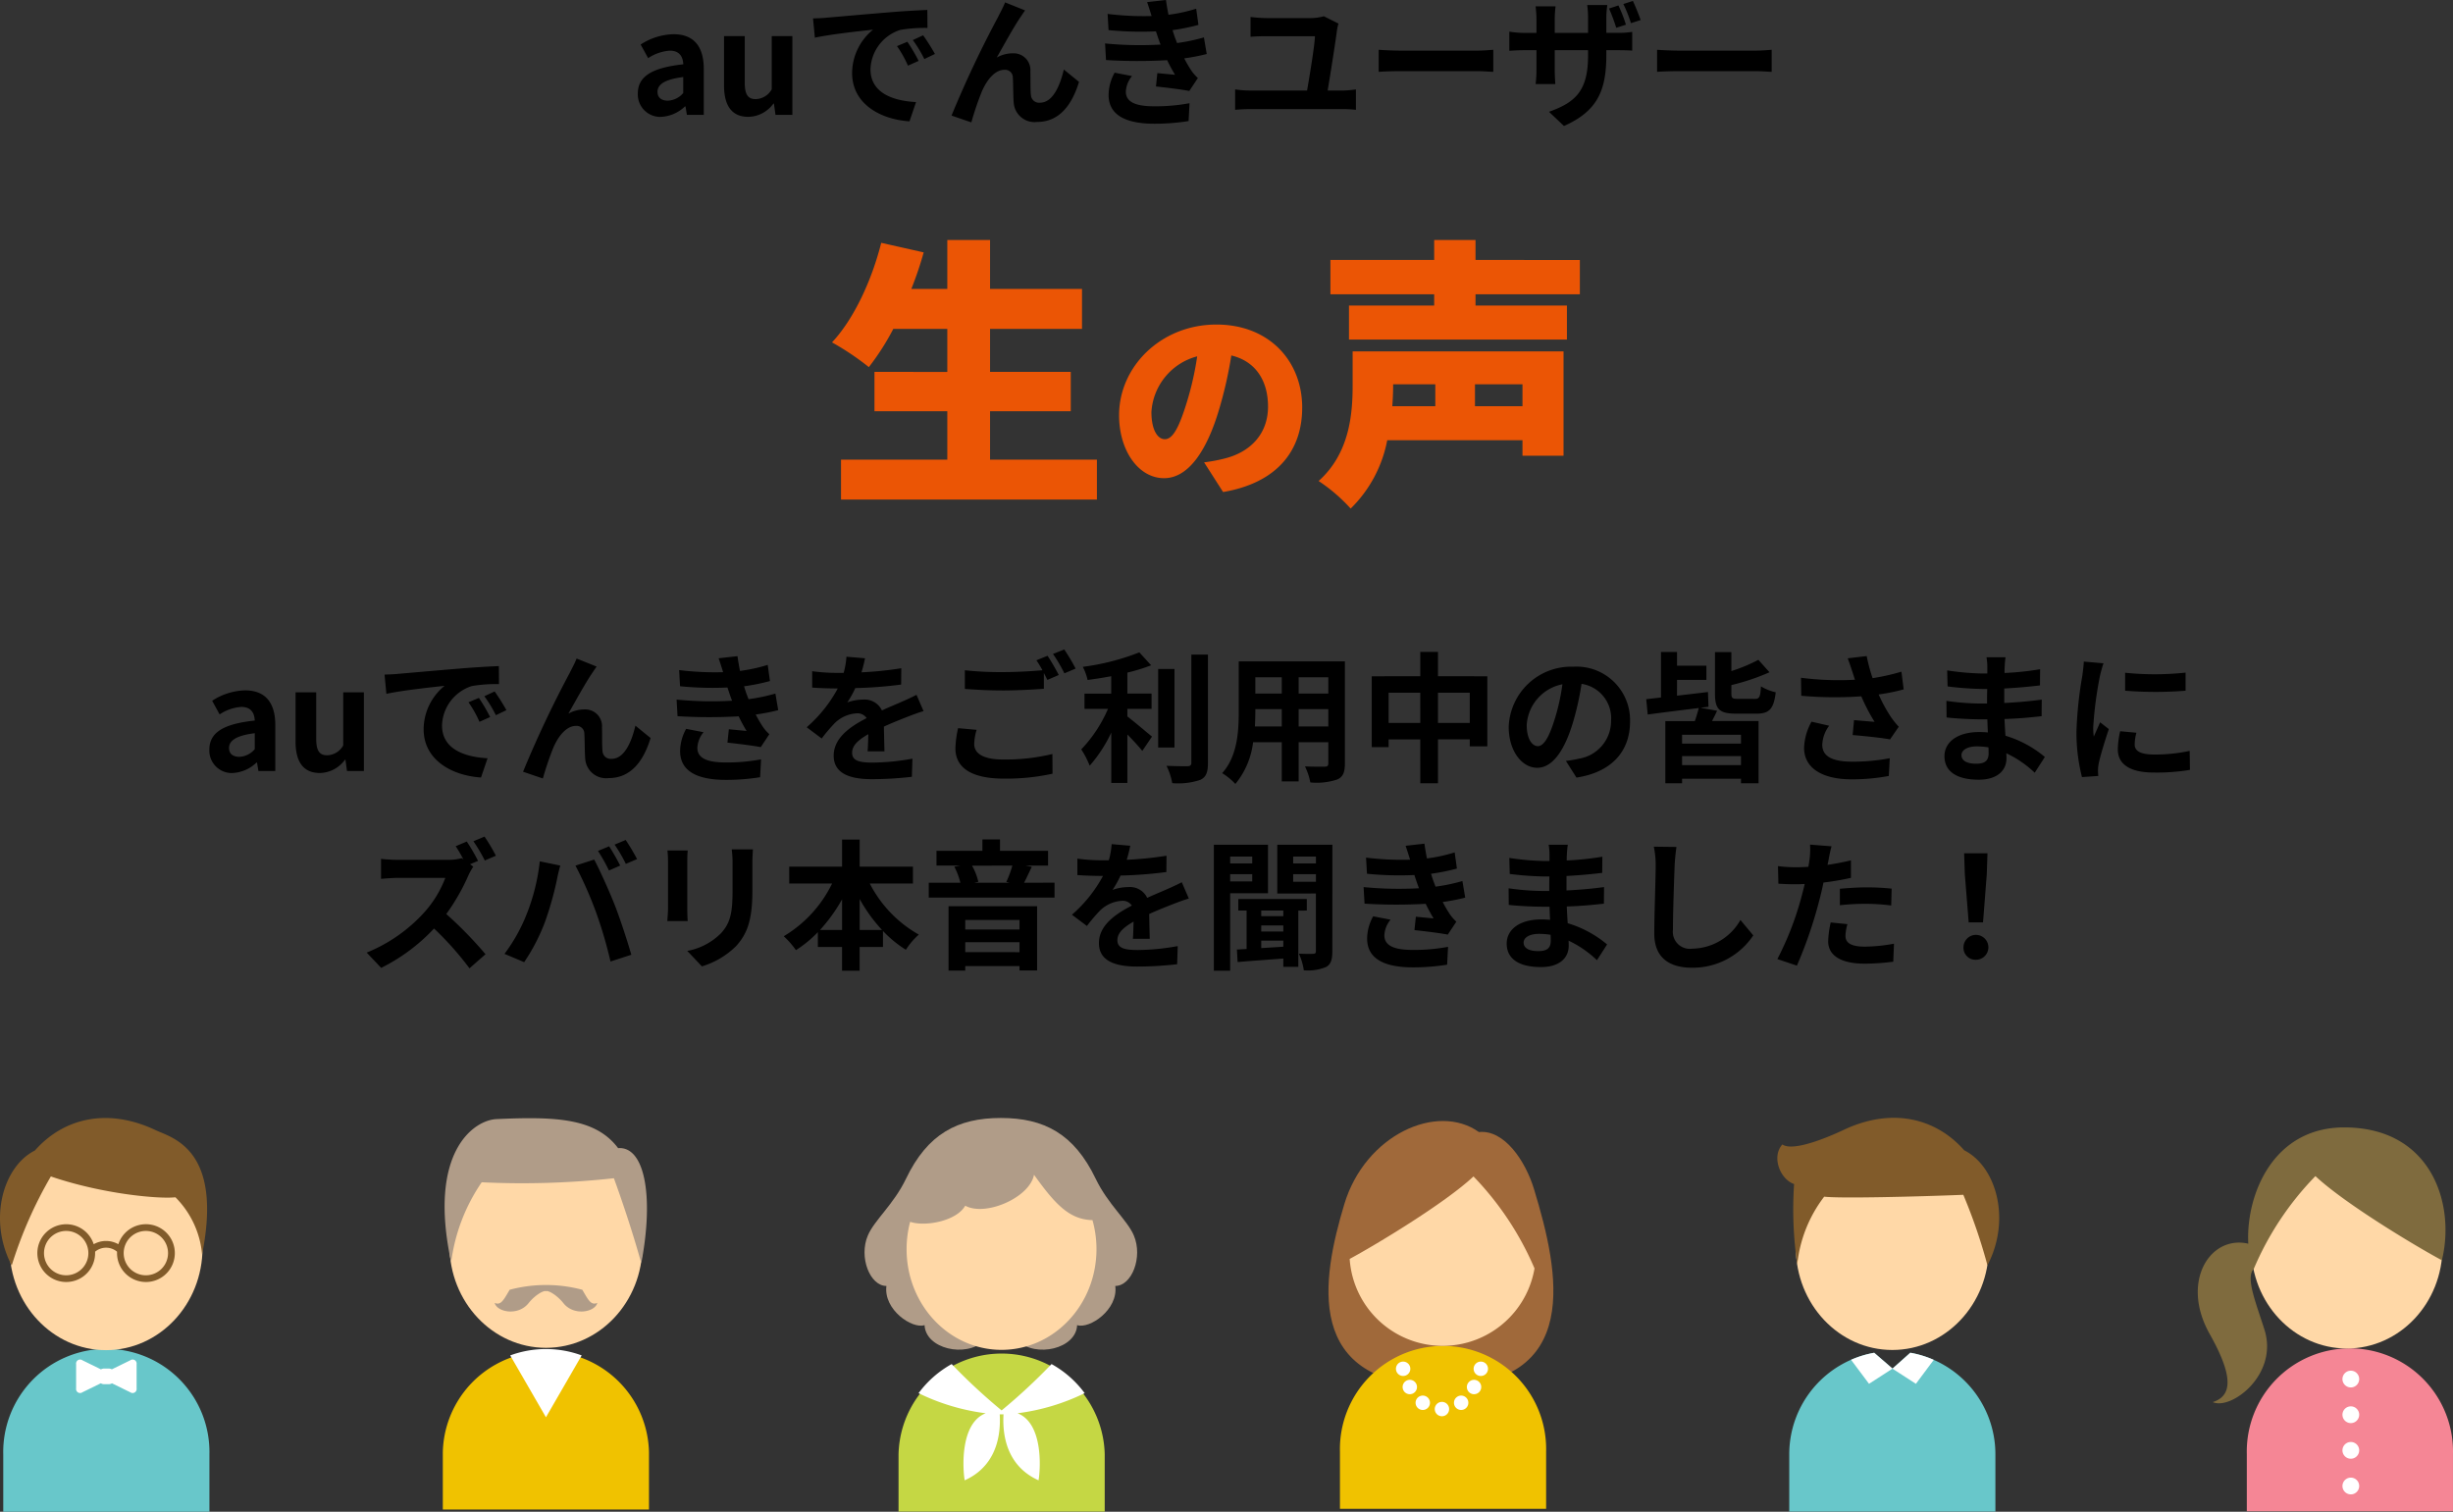 <svg xmlns="http://www.w3.org/2000/svg" width="261.686" height="161.277" viewBox="0 0 261.686 161.277">
  <rect x="0" y="0" width="261.686" height="161.277" fill="#333333" stroke="none"/>
  <g id="グループ_4732" data-name="グループ 4732" transform="translate(-78.721 -99.745)">
    <path id="パス_14400" data-name="パス 14400" d="M3.255.21A3.95,3.95,0,0,0,5.79-.9h.06L6,0H7.8V-4.905c0-2.43-1.1-3.7-3.225-3.7a6.711,6.711,0,0,0-3.51,1.1l.8,1.455a4.746,4.746,0,0,1,2.31-.8c1.035,0,1.395.63,1.44,1.455C2.22-5.025.765-4.08.765-2.28a2.386,2.386,0,0,0,.7,1.794,2.386,2.386,0,0,0,1.794.7Zm.72-1.725c-.645,0-1.11-.285-1.11-.945,0-.75.69-1.32,2.745-1.575v1.7a2.283,2.283,0,0,1-1.635.82ZM12.555.21a3.37,3.37,0,0,0,2.67-1.41h.06L15.45,0h1.8V-8.4h-2.2v5.67a2.024,2.024,0,0,1-1.71,1.05c-.81,0-1.17-.465-1.17-1.755V-8.4H9.96v5.25C9.96-1.05,10.74.21,12.555.21Zm6.9-10.5.195,2.055c1.74-.375,4.8-.7,6.21-.855a6,6,0,0,0-2.235,4.635c0,3.255,2.97,4.935,6.12,5.145l.7-2.055c-2.55-.135-4.86-1.02-4.86-3.5a4.558,4.558,0,0,1,3.18-4.2,15.583,15.583,0,0,1,2.9-.21l-.015-1.92c-1.065.045-2.7.135-4.245.27-2.745.225-5.22.45-6.48.555C20.64-10.335,20.055-10.305,19.455-10.29ZM29.52-7.8l-1.11.465A11.573,11.573,0,0,1,29.58-5.25l1.14-.51a18.618,18.618,0,0,0-1.2-2.04Zm1.68-.69-1.1.51a13.2,13.2,0,0,1,1.23,2.025L32.46-6.5A22.438,22.438,0,0,0,31.2-8.49Zm10.875-2.655L39.945-12c-.255.63-.54,1.125-.735,1.53A115.807,115.807,0,0,0,34.23.075L36.345.8a31.544,31.544,0,0,1,1.14-3.345c.54-1.215,1.38-2.265,2.4-2.265a.823.823,0,0,1,.629.224.823.823,0,0,1,.256.616c.045.615.03,1.845.09,2.64a2.226,2.226,0,0,0,.8,1.585,2.226,2.226,0,0,0,1.7.5c2.3,0,3.69-1.71,4.47-4.275l-1.62-1.32c-.435,1.86-1.23,3.54-2.535,3.54a.872.872,0,0,1-.662-.195.872.872,0,0,1-.313-.615c-.075-.63-.03-1.83-.06-2.505a1.789,1.789,0,0,0-.487-1.4,1.789,1.789,0,0,0-1.373-.552,3.488,3.488,0,0,0-1.725.45c.75-1.32,1.8-3.24,2.535-4.32.165-.24.33-.495.48-.7ZM50.61-7.62l.1,1.77a55.783,55.783,0,0,0,6.525.015c.24.51.525,1.035.84,1.56-.45-.045-1.26-.12-1.89-.18L56.04-3.03c1.1.12,2.715.315,3.555.48l.915-1.38a4.572,4.572,0,0,1-.675-.765,13.651,13.651,0,0,1-.78-1.335,20.1,20.1,0,0,0,2.4-.465l-.3-1.77a19.365,19.365,0,0,1-2.865.6c-.09-.24-.18-.465-.255-.675s-.15-.465-.225-.7a21.867,21.867,0,0,0,2.76-.56l-.24-1.725a17.24,17.24,0,0,1-2.955.645q-.157-.765-.27-1.575l-2.01.225c.18.525.33,1.005.48,1.485a31.2,31.2,0,0,1-4.695-.225l.1,1.725a35.07,35.07,0,0,0,5.055.135c.09.255.18.54.3.885.06.165.12.345.195.525a38.438,38.438,0,0,1-5.92-.12Zm2.88,3.48L51.63-4.5a4.981,4.981,0,0,0-.645,2.415c.03,2.145,1.89,3.03,4.89,3.03A23.039,23.039,0,0,0,59.52.66l.1-1.905a19.742,19.742,0,0,1-3.765.33c-1.98,0-3.03-.45-3.03-1.56a2.815,2.815,0,0,1,.66-1.665Zm22.02-5.6-1.56-.78a5.392,5.392,0,0,1-1.4.195h-4.74a15.265,15.265,0,0,1-1.68-.12V-8.33c.54-.045,1.1-.06,1.7-.06H73c-.03.975-.555,4.155-.84,5.79H65.97a10.072,10.072,0,0,1-1.485-.12V-.54C65-.585,65.52-.615,65.97-.615h10a11.63,11.63,0,0,1,1.4.075V-2.715a11.539,11.539,0,0,1-1.395.12h-1.62c.285-1.68.825-5.1,1-6.465a6.462,6.462,0,0,1,.15-.675ZM79.8-6.95v2.36c.555-.045,1.56-.075,2.415-.075H90.27c.63,0,1.4.06,1.755.075V-6.945c-.39.03-1.05.09-1.755.09H82.215c-.78,0-1.875-.045-2.415-.09Zm25.575-4.725-1,.33a19.858,19.858,0,0,1,.765,2.055l1.035-.33a15.208,15.208,0,0,0-.8-2.05Zm1.545-.48-1.02.33a13.435,13.435,0,0,1,.81,2.04l1.035-.33c-.195-.565-.545-1.435-.825-2.035ZM104.085-6.41V-6.9h1.125c.78,0,1.305.015,1.635.045v-2a8.888,8.888,0,0,1-1.65.1h-1.11V-10.32a9.634,9.634,0,0,1,.105-1.4h-2.145a9.9,9.9,0,0,1,.09,1.4v1.575H98.58v-1.47a11.965,11.965,0,0,1,.09-1.365H96.54c.045.465.09.915.09,1.35v1.485H95.355a9.918,9.918,0,0,1-1.62-.135v2.04c.33-.015.87-.06,1.62-.06H96.63v2.04a12.13,12.13,0,0,1-.09,1.575h2.1c-.015-.3-.06-.9-.06-1.575V-6.9h3.555v.57c0,3.69-1.275,4.98-4.17,6l1.6,1.515c3.635-1.605,4.52-3.87,4.52-7.59Zm5.415-.54v2.36c.555-.045,1.56-.075,2.415-.075h8.055c.63,0,1.4.06,1.755.075V-6.945c-.39.03-1.05.09-1.755.09h-8.055c-.78,0-1.875-.045-2.415-.09Z" transform="translate(146 112)"/>
    <path id="パス_14402" data-name="パス 14402" d="M-103.455.21A3.95,3.95,0,0,0-100.92-.9h.06l.15.9h1.8V-4.905c0-2.43-1.1-3.7-3.225-3.7a6.71,6.71,0,0,0-3.51,1.11l.795,1.455a4.746,4.746,0,0,1,2.31-.8c1.035,0,1.4.63,1.44,1.455-3.39.36-4.845,1.3-4.845,3.105a2.386,2.386,0,0,0,.7,1.794,2.386,2.386,0,0,0,1.794.7Zm.72-1.725c-.645,0-1.11-.285-1.11-.945,0-.75.69-1.32,2.745-1.575v1.7a2.283,2.283,0,0,1-1.635.82ZM-94.155.21a3.37,3.37,0,0,0,2.67-1.41h.06L-91.26,0h1.8V-8.4h-2.205v5.67a2.024,2.024,0,0,1-1.71,1.05c-.81,0-1.17-.465-1.17-1.755V-8.4H-96.75v5.25C-96.75-1.05-95.97.21-94.155.21Zm6.9-10.5.195,2.055c1.74-.375,4.8-.7,6.21-.855a6,6,0,0,0-2.235,4.635c0,3.255,2.97,4.935,6.12,5.145l.7-2.055c-2.55-.135-4.86-1.02-4.86-3.5a4.558,4.558,0,0,1,3.18-4.2,15.583,15.583,0,0,1,2.9-.21l-.015-1.92c-1.065.045-2.7.135-4.245.27-2.745.225-5.22.45-6.48.555C-86.07-10.335-86.655-10.305-87.255-10.29ZM-77.19-7.8l-1.11.465A11.573,11.573,0,0,1-77.13-5.25l1.14-.51a18.621,18.621,0,0,0-1.2-2.04Zm1.68-.69-1.1.51a13.2,13.2,0,0,1,1.23,2.025l1.125-.54A22.437,22.437,0,0,0-75.51-8.49Zm10.875-2.655L-66.765-12c-.255.63-.54,1.125-.735,1.53A115.809,115.809,0,0,0-72.48.075l2.115.72a31.54,31.54,0,0,1,1.14-3.345c.54-1.215,1.38-2.265,2.4-2.265a.823.823,0,0,1,.629.224.823.823,0,0,1,.256.616c.045.615.03,1.845.09,2.64a2.226,2.226,0,0,0,.8,1.588,2.226,2.226,0,0,0,1.706.5c2.3,0,3.69-1.71,4.47-4.275l-1.62-1.32c-.435,1.86-1.23,3.54-2.535,3.54a.872.872,0,0,1-.662-.195A.872.872,0,0,1-64-2.115c-.075-.63-.03-1.83-.06-2.505a1.789,1.789,0,0,0-.487-1.4,1.789,1.789,0,0,0-1.373-.552,3.488,3.488,0,0,0-1.725.45c.75-1.32,1.8-3.24,2.535-4.32.165-.24.33-.495.48-.7ZM-56.1-7.62l.1,1.77a55.783,55.783,0,0,0,6.525.015c.24.51.525,1.035.84,1.56-.45-.045-1.26-.12-1.89-.18l-.15,1.425c1.1.12,2.715.315,3.555.48l.915-1.38a4.572,4.572,0,0,1-.675-.765,13.649,13.649,0,0,1-.78-1.335,20.1,20.1,0,0,0,2.4-.465l-.3-1.77a19.365,19.365,0,0,1-2.865.6c-.09-.24-.18-.465-.255-.675s-.15-.465-.225-.7A21.866,21.866,0,0,0-46.14-9.6l-.24-1.725a17.24,17.24,0,0,1-2.955.645q-.157-.765-.27-1.575l-2.01.225c.18.525.33,1.005.48,1.485a31.2,31.2,0,0,1-4.695-.225l.1,1.725a35.07,35.07,0,0,0,5.055.135c.09.255.18.54.3.885.06.165.12.345.195.525a38.438,38.438,0,0,1-5.92-.12Zm2.88,3.48-1.86-.36a4.981,4.981,0,0,0-.645,2.415c.03,2.145,1.89,3.03,4.89,3.03A23.039,23.039,0,0,0-47.19.66l.1-1.905a19.742,19.742,0,0,1-3.765.33c-1.98,0-3.03-.45-3.03-1.56a2.815,2.815,0,0,1,.66-1.665ZM-36-12.03l-1.98-.165a8.34,8.34,0,0,1-.3,1.725H-39a19.5,19.5,0,0,1-2.635-.179l0,1.749c.825.06,1.92.09,2.535.09h.195a14.721,14.721,0,0,1-3.315,4.14l1.6,1.2a17.272,17.272,0,0,1,1.4-1.65,3.654,3.654,0,0,1,2.34-1.035,1.154,1.154,0,0,1,1.05.51c-1.71.885-3.51,2.085-3.51,4.005S-37.6.87-35.25.87A37.523,37.523,0,0,0-31,.615l.06-1.935a24.538,24.538,0,0,1-4.26.42c-1.47,0-2.175-.225-2.175-1.05,0-.75.6-1.335,1.725-1.98-.015.66-.03,1.38-.075,1.83h1.8c-.015-.69-.045-1.8-.06-2.64.915-.42,1.77-.75,2.445-1.02.51-.2,1.305-.5,1.785-.63l-.75-1.74c-.555.285-1.08.525-1.665.78-.615.27-1.245.525-2.025.885A2.031,2.031,0,0,0-36.195-7.62a5.083,5.083,0,0,0-1.695.3,10.473,10.473,0,0,0,.855-1.53,44.683,44.683,0,0,0,4.89-.375l.015-1.74a37.976,37.976,0,0,1-4.245.435A14.35,14.35,0,0,0-36-12.03Zm11.91,7.635-1.98-.18a10.961,10.961,0,0,0-.285,2.16c0,2.07,1.725,3.225,5.16,3.225a23,23,0,0,0,5.2-.525l-.015-2.1a21.367,21.367,0,0,1-5.265.585c-2.16,0-3.075-.675-3.075-1.65A5.622,5.622,0,0,1-24.09-4.4Zm7.56-7.9-1.185.48a11.069,11.069,0,0,1,.645,1.065c-1.155.1-2.775.195-4.2.195a35.192,35.192,0,0,1-4.08-.195V-8.76c1.215.09,2.52.165,4.095.165,1.425,0,3.285-.1,4.335-.18v-1.68c.135.255.27.51.375.735l1.215-.525a22.148,22.148,0,0,0-1.2-2.055Zm1.785-.675-1.2.48a15.9,15.9,0,0,1,1.215,2.07l1.2-.51a21.416,21.416,0,0,0-1.215-2.04ZM-8.01-6.63h2.58V-8.265H-8.01V-10.5a19.5,19.5,0,0,0,2.535-.78l-1.26-1.38a25.331,25.331,0,0,1-6.03,1.545,5.6,5.6,0,0,1,.51,1.4c.81-.105,1.665-.24,2.52-.4v1.86h-2.85V-6.63h2.505a14.53,14.53,0,0,1-2.85,4.32,10.039,10.039,0,0,1,.9,1.74,14.923,14.923,0,0,0,2.3-3.53V1.27H-8.01V-3.9c.6.615,1.23,1.29,1.59,1.755l1.035-1.53c-.4-.315-1.89-1.59-2.625-2.145Zm5.025-4.26h-1.74v8.385h1.74Zm1.8-1.53V-.885c0,.27-.12.36-.4.375-.315,0-1.275,0-2.25-.045a6.846,6.846,0,0,1,.61,1.845A7.386,7.386,0,0,0-.24.945C.375.66.585.165.585-.87V-12.42ZM10.26-4.755V-6.6h3.165v1.845Zm-4.665,0c.03-.555.045-1.1.045-1.575V-6.6H8.46v1.845Zm2.865-5.25v1.74H5.64v-1.74Zm4.965,1.74H10.26v-1.74h3.165Zm1.77-3.435H3.87v5.355c0,2.1-.135,4.77-1.77,6.57A6.589,6.589,0,0,1,3.51,1.38,8.59,8.59,0,0,0,5.4-3.075H8.46V1.11h1.8V-3.075h3.165v2.25c0,.27-.1.36-.39.36s-1.26.015-2.1-.03a6.744,6.744,0,0,1,.57,1.71A6.966,6.966,0,0,0,14.385.9c.6-.27.81-.75.81-1.71Zm9.93,6.57V-8.355h3.39V-5.13Zm-5.265,0V-8.355h3.375V-5.13Zm5.265-4.98v-2.6h-1.89v2.6H18.06v7.56h1.8v-.825h3.375V1.3h1.89v-4.68h3.39v.75H30.39V-10.11Zm20.49,4.83a5.712,5.712,0,0,0-1.743-4.258,5.712,5.712,0,0,0-4.317-1.592A6.665,6.665,0,0,0,32.67-4.71c0,2.535,1.38,4.365,3.045,4.365,1.635,0,2.925-1.86,3.825-4.89a30.334,30.334,0,0,0,.9-4.065,3.708,3.708,0,0,1,3.15,3.96,4.071,4.071,0,0,1-3.42,4.02,11.537,11.537,0,0,1-1.4.24L39.9.7c3.78-.585,5.715-2.82,5.715-5.985ZM34.59-4.905a4.722,4.722,0,0,1,3.81-4.35,22.515,22.515,0,0,1-.795,3.63c-.615,2.025-1.2,2.97-1.83,2.97C35.19-2.655,34.59-3.39,34.59-4.905Zm22.86,1.98H51.165V-3.87H57.45ZM51.165-.63v-.96H57.45v.96ZM53.13-6.75l.855-.105-.06-1.575c-1.1.135-2.235.27-3.3.39V-9.72H53.76v-1.515H50.625v-1.47h-1.71v4.86l-1.575.18L47.5-6.03c1.485-.2,3.48-.45,5.445-.69-.1.4-.255.93-.42,1.395H49.38V1.3h1.785V.825H57.45V1.3h1.875v-6.63H54.36c.165-.33.36-.7.54-1.1Zm4-.95c-.615,0-.705-.075-.705-.585V-9.17a23.509,23.509,0,0,0,4.065-1.365l-1.185-1.33a17.2,17.2,0,0,1-2.88,1.2V-12.69H54.675v4.41c0,1.635.42,2.16,2.235,2.16H59.1c1.365,0,1.845-.495,2.055-2.28a5.412,5.412,0,0,1-1.575-.63c-.06,1.125-.165,1.335-.645,1.335Zm12.18-2.955c.09.255.18.57.3.915a31.4,31.4,0,0,1-5.76-.21l.03,1.92a40.224,40.224,0,0,0,6.405.06A19.71,19.71,0,0,0,71.7-5.25c-.465-.03-1.455-.12-2.19-.18l-.15,1.59c1.26.105,3.15.3,3.99.465l.93-1.35a9.458,9.458,0,0,1-.81-1,16.429,16.429,0,0,1-1.335-2.445,19.95,19.95,0,0,0,2.67-.54l-.24-1.89a22.589,22.589,0,0,1-3.075.69,17.543,17.543,0,0,1-.63-2.355l-2.025.24c.195.5.36,1.03.48,1.38Zm-2.46,5.82-1.875-.43a6.14,6.14,0,0,0-.795,2.79c0,2.16,1.935,3.345,5,3.36A21.161,21.161,0,0,0,73.22.525l.1-1.89A20.717,20.717,0,0,1,69.3-1c-2.055,0-3.18-.54-3.18-1.8a3.614,3.614,0,0,1,.735-2.03ZM80.97-1.7c0-.51.585-.93,1.65-.93a8.331,8.331,0,0,1,1.23.105c.015.27.015.48.015.645,0,.87-.525,1.1-1.32,1.1C81.51-.78,80.97-1.125,80.97-1.7Zm4.695-10.44H83.64a6.031,6.031,0,0,1,.09,1.035v.7h-.585a28,28,0,0,1-3.7-.33l.045,1.71a34.48,34.48,0,0,0,3.675.27h.555c-.02.52-.02,1.055-.02,1.555h-.72a26.506,26.506,0,0,1-3.615-.285l.015,1.77c.99.12,2.7.2,3.57.2h.78c.015.45.03.93.06,1.4-.3-.03-.615-.045-.93-.045-2.31,0-3.705,1.065-3.705,2.58,0,1.59,1.26,2.505,3.66,2.505,1.98,0,2.955-.99,2.955-2.265,0-.165,0-.345-.015-.555A11.5,11.5,0,0,1,88.785.18l1.08-1.68a11.744,11.744,0,0,0-4.2-2.265c-.045-.6-.075-1.215-.105-1.785,1.44-.045,2.61-.15,3.96-.3l.015-1.77c-1.215.165-2.49.285-4,.36V-8.805c1.455-.075,2.82-.21,3.81-.33l.015-1.725a31.438,31.438,0,0,1-3.795.4c0-.24,0-.465.015-.615a10.127,10.127,0,0,1,.09-1.065ZM98.43-10.49v1.92a40.259,40.259,0,0,0,6.45,0V-10.5a30.845,30.845,0,0,1-6.45.015Zm1.2,6.405-1.73-.16A9.164,9.164,0,0,0,97.65-2.3C97.65-.755,98.9.16,101.475.16a21.243,21.243,0,0,0,3.87-.285l-.03-2.025a17.731,17.731,0,0,1-3.765.39c-1.53,0-2.1-.4-2.1-1.065a5.092,5.092,0,0,1,.18-1.255Zm-3.51-7.41-2.1-.18c-.015.48-.1,1.05-.15,1.47a41.824,41.824,0,0,0-.63,5.94,19.175,19.175,0,0,0,.585,4.91l1.74-.12c-.015-.21-.03-.45-.03-.615A4.528,4.528,0,0,1,95.61-.8c.165-.8.66-2.43,1.08-3.675L95.76-5.2c-.21.495-.45,1.02-.675,1.53a7.239,7.239,0,0,1-.06-.975,39.785,39.785,0,0,1,.72-5.505,13.728,13.728,0,0,1,.375-1.34ZM-78.48,7.52l-1.185.5c.27.4.57.93.825,1.41l-.18-.135a5.478,5.478,0,0,1-1.545.18H-85.86a16.758,16.758,0,0,1-1.77-.105V11.5c.315-.015,1.14-.1,1.77-.1h5.085A11.622,11.622,0,0,1-83.01,15.07a16.815,16.815,0,0,1-6.15,4.3L-87.615,21a19.707,19.707,0,0,0,5.64-4.2,33.162,33.162,0,0,1,3.78,4.245l1.71-1.5a42.168,42.168,0,0,0-4.185-4.29,21.973,21.973,0,0,0,2.355-4.11,7.382,7.382,0,0,1,.525-.945l-.345-.255.855-.36a20.1,20.1,0,0,0-1.2-2.06Zm1.89-.525-1.185.495A17.61,17.61,0,0,1-76.56,9.545l1.185-.51a20.211,20.211,0,0,0-1.215-2.04ZM-63.3,8.03l-1.185.495a18.976,18.976,0,0,1,1.17,2.085l1.2-.525C-62.4,9.53-62.925,8.585-63.3,8.03Zm1.77-.675-1.185.495a15.632,15.632,0,0,1,1.2,2.055l1.2-.51a23.462,23.462,0,0,0-1.215-2.04Zm-10.59,7.98a18.072,18.072,0,0,1-2.34,4.17l2.1.885a20.624,20.624,0,0,0,2.22-4.29,34.922,34.922,0,0,0,1.275-4.515c.06-.33.225-1.065.36-1.5l-2.19-.45a21.613,21.613,0,0,1-1.425,5.7Zm7.41-.315a46.348,46.348,0,0,1,1.56,5.3l2.22-.72c-.42-1.485-1.215-3.885-1.74-5.235-.57-1.455-1.605-3.765-2.22-4.92l-2,.645A42.016,42.016,0,0,1-64.71,15.02Zm16.755-6.66H-50.22a10.581,10.581,0,0,1,.09,1.5v2.85c0,2.34-.2,3.465-1.23,4.59a6.786,6.786,0,0,1-3.6,1.89l1.56,1.65a8.832,8.832,0,0,0,3.645-2.16c1.11-1.23,1.74-2.625,1.74-5.85V9.86c0-.6.03-1.08.06-1.5Zm-6.96.12h-2.16a10.652,10.652,0,0,1,.06,1.155V14.69c0,.45-.06,1.035-.075,1.32h2.175c-.03-.345-.045-.93-.045-1.305V9.635c0-.48.015-.81.045-1.155Zm18.345,8.475v-3.3a16.717,16.717,0,0,0,2.385,3.3Zm-4.23,0a17.479,17.479,0,0,0,2.355-3.27v3.27ZM-30.885,12V10.2H-36.57V7.31h-1.875V10.2h-5.64V12h4.575a13.325,13.325,0,0,1-5.16,5.625,8.819,8.819,0,0,1,1.3,1.485,12.738,12.738,0,0,0,2.34-1.92v1.58h2.58v2.535h1.875V18.77h2.49V17.06a12.272,12.272,0,0,0,2.445,2.01,7.583,7.583,0,0,1,1.38-1.62A13.1,13.1,0,0,1-35.49,12Zm11.37,3.885v1.02h-5.79V15.89Zm-5.79,3.435V18.26h5.79v1.065Zm-1.785,1.97h1.785v-.48h5.79v.465h1.875V14.42h-9.45Zm6.81-11.2a11.31,11.31,0,0,1-.645,1.74l.375.09h-3.81l.45-.1a6.288,6.288,0,0,0-.675-1.725Zm1.245,1.83c.255-.465.525-1.08.825-1.695l-.645-.135h2.385V8.51H-21.6V7.3h-1.875V8.51h-4.9v1.575h2.52l-.615.12a7.67,7.67,0,0,1,.645,1.71H-29.2V13.5h13.42V11.91ZM-7.71,7.97-9.69,7.8a8.339,8.339,0,0,1-.3,1.725h-.72a19.5,19.5,0,0,1-2.635-.179l0,1.754c.825.06,1.92.09,2.535.09h.2a14.721,14.721,0,0,1-3.315,4.14l1.6,1.2a17.27,17.27,0,0,1,1.4-1.65,3.654,3.654,0,0,1,2.34-1.035,1.154,1.154,0,0,1,1.05.51c-1.71.885-3.51,2.085-3.51,4s1.74,2.505,4.1,2.505A37.522,37.522,0,0,0-2.7,20.61l.06-1.935a24.538,24.538,0,0,1-4.26.42c-1.47,0-2.175-.225-2.175-1.05,0-.75.6-1.335,1.725-1.98-.015.66-.03,1.38-.075,1.83h1.8c-.015-.69-.045-1.8-.06-2.64.915-.42,1.77-.75,2.445-1.02.51-.195,1.3-.5,1.785-.63l-.75-1.74c-.555.285-1.08.525-1.665.78-.615.27-1.245.525-2.025.885a2.031,2.031,0,0,0-2-1.15,5.083,5.083,0,0,0-1.7.3,10.473,10.473,0,0,0,.855-1.53,44.683,44.683,0,0,0,4.89-.375l.015-1.74a37.976,37.976,0,0,1-4.245.435,14.351,14.351,0,0,0,.375-1.5ZM5.31,9.125V9.86H2.955V9.125ZM2.955,11.78V11H5.31v.78ZM6.99,13.04V7.865H1.215v13.44h1.74V13.04Zm1.635,2.445H6.27v-.6H8.625ZM6.27,18.095H8.625v.645c-.81.06-1.605.1-2.355.15Zm2.355-.975H6.27v-.645H8.625Zm2.505-2.235v-1.23H3.825v1.23H4.71v4.1l-1.035.06.075,1.335c1.335-.12,3.09-.24,4.875-.375v.885h1.6v-6ZM9.675,11.81V11h2.43v.81Zm2.43-2.685V9.86H9.675V9.125Zm1.755-1.26H7.98v5.2H12.1V19.2c0,.225-.075.3-.285.3-.225.015-.9.015-1.53-.015a6.307,6.307,0,0,1,.525,1.77,5.021,5.021,0,0,0,2.37-.345c.525-.285.675-.8.675-1.68Zm3.33,4.515.1,1.77a55.783,55.783,0,0,0,6.525.015c.24.51.525,1.035.84,1.56-.45-.045-1.26-.12-1.89-.18l-.15,1.425c1.095.12,2.715.315,3.555.48l.915-1.38a4.572,4.572,0,0,1-.675-.765,13.65,13.65,0,0,1-.78-1.335,20.1,20.1,0,0,0,2.4-.465l-.3-1.77a19.365,19.365,0,0,1-2.865.6c-.09-.24-.18-.465-.255-.675s-.15-.465-.225-.7a21.867,21.867,0,0,0,2.76-.555l-.24-1.725a17.24,17.24,0,0,1-2.955.645q-.157-.765-.27-1.575l-2.01.225c.18.525.33,1,.48,1.485a31.2,31.2,0,0,1-4.7-.225l.1,1.725a35.07,35.07,0,0,0,5.055.135c.09.255.18.54.3.885.06.165.12.345.195.525a38.437,38.437,0,0,1-5.915-.125Zm2.88,3.48-1.86-.36a4.981,4.981,0,0,0-.645,2.415c.03,2.145,1.89,3.03,4.89,3.03A23.039,23.039,0,0,0,26.1,20.66l.1-1.905a19.742,19.742,0,0,1-3.765.33c-1.98,0-3.03-.45-3.03-1.56a2.815,2.815,0,0,1,.66-1.665ZM34.26,18.3c0-.51.585-.93,1.65-.93a8.331,8.331,0,0,1,1.23.1c.015.27.015.48.015.645,0,.87-.525,1.095-1.32,1.095-1.035.005-1.575-.34-1.575-.91Zm4.695-10.44H36.93A6.03,6.03,0,0,1,37.02,8.9v.7h-.585a28,28,0,0,1-3.7-.33l.045,1.71a34.481,34.481,0,0,0,3.675.27h.555c-.015.51-.015,1.05-.015,1.545h-.72a26.5,26.5,0,0,1-3.615-.285l.015,1.77c.99.12,2.7.195,3.57.195h.78c.015.45.03.93.06,1.4-.3-.03-.615-.045-.93-.045-2.31,0-3.7,1.065-3.7,2.58,0,1.59,1.26,2.505,3.66,2.505,1.98,0,2.955-.99,2.955-2.265,0-.165,0-.345-.015-.555a11.5,11.5,0,0,1,3.03,2.085l1.08-1.68a11.744,11.744,0,0,0-4.2-2.265c-.045-.6-.075-1.215-.1-1.785,1.44-.045,2.61-.15,3.96-.3l.015-1.77c-1.215.165-2.49.285-4.005.36V11.195c1.455-.075,2.82-.21,3.81-.33l.015-1.725a31.438,31.438,0,0,1-3.8.4c0-.24,0-.465.015-.615a10.129,10.129,0,0,1,.1-1.065Zm11.61.24-2.415-.03a9.567,9.567,0,0,1,.2,2.025c0,1.29-.15,5.235-.15,7.245,0,2.565,1.59,3.645,4.05,3.645a7.765,7.765,0,0,0,6.51-3.45L57.39,15.89a6,6,0,0,1-5.13,3.06,1.813,1.813,0,0,1-2.07-2.01c0-1.86.12-5.22.18-6.84.03-.6.1-1.365.195-2Zm18.24,8.235-1.785-.18a10.489,10.489,0,0,0-.27,2.01c0,1.515,1.365,2.385,3.885,2.385a24.079,24.079,0,0,0,3.06-.21l.075-1.92a17.6,17.6,0,0,1-3.12.315c-1.605,0-2.055-.5-2.055-1.155a5.139,5.139,0,0,1,.21-1.245ZM67.11,8.03l-2.295-.18a7.691,7.691,0,0,1-.045,1.515q-.045.36-.135.855-.7.045-1.35.045a14.844,14.844,0,0,1-1.89-.12l.045,1.875c.525.03,1.1.06,1.815.06.315,0,.645-.015.99-.03-.09.435-.21.855-.315,1.26a32.477,32.477,0,0,1-2.6,6.75l2.085.7A46.612,46.612,0,0,0,65.8,13.815c.165-.615.315-1.275.45-1.92a27.615,27.615,0,0,0,2.93-.5V9.53c-.825.195-1.665.36-2.5.48.045-.21.09-.4.12-.57C66.855,9.11,66.99,8.435,67.11,8.03ZM68,12.56v1.755a25.771,25.771,0,0,1,2.895-.15,21.99,21.99,0,0,1,2.58.18l.045-1.8a26.378,26.378,0,0,0-2.64-.135C69.915,12.41,68.835,12.485,68,12.56Zm13.74,3.585h1.53l.4-5.13.075-2.235h-2.49l.075,2.235Zm.765,3.99a1.328,1.328,0,1,0-1.32-1.32,1.276,1.276,0,0,0,1.315,1.32Z" transform="translate(207 182)"/>
    <path id="パス_14401" data-name="パス 14401" d="M17.34-2.22V-7.38h8.61v-4.2H17.34v-4.59h9.81v-4.26H17.34v-5.22H12.78v5.22H8.94a37.275,37.275,0,0,0,1.32-3.9L5.73-25.35C4.71-21.3,2.79-17.19.48-14.73a28.96,28.96,0,0,1,3.93,2.64,26.663,26.663,0,0,0,2.61-4.08h5.76v4.59H5.01v4.2h7.77v5.16H1.44V2.04h27.3V-2.22Zm33.3-5.546c0-4.994-3.542-8.866-9.152-8.866-5.874,0-10.384,4.444-10.384,9.68,0,3.762,2.068,6.71,4.8,6.71,2.6,0,4.576-2.948,5.874-7.348a43.784,43.784,0,0,0,1.3-5.742c2.53.594,3.916,2.618,3.916,5.456,0,2.9-1.87,4.862-4.664,5.544a16.741,16.741,0,0,1-2.156.4L42.2,1.236c5.71-.972,8.438-4.36,8.438-9ZM34.554-7.3a6.56,6.56,0,0,1,4.884-5.94,32.657,32.657,0,0,1-1.122,4.95c-.792,2.548-1.452,3.89-2.332,3.89C35.214-4.4,34.554-5.39,34.554-7.3ZM64.84-10.26v2.34H60.25c.06-.78.09-1.5.09-2.19v-.15Zm9.3,2.34H69.07v-2.34h5.07Zm4.38-5.85H56.02v3.6c0,3.03-.3,7.26-3.63,10.23A17.878,17.878,0,0,1,55.81,3a13.808,13.808,0,0,0,3.9-7.29H74.14v1.65h4.38Zm1.74-6.09v-3.66H69.13v-2.13H64.72v2.13H53.65v3.66H64.72v1.2H55.63v3.63H78.88v-3.63H69.13v-1.2Z" transform="translate(167 151)" fill="#eb5505"/>
    <g id="グループ_4651" data-name="グループ 4651" transform="translate(347.857 -1424.435)">
      <g id="グループ_202" data-name="グループ 202" transform="translate(-269.133 1643.449)">
        <g id="グループ_195" data-name="グループ 195">
          <path id="パス_467" data-name="パス 467" d="M4114.53,4368.93v-6.12a11,11,0,1,0-21.994,0v6.12Z" transform="translate(-4092.192 -4326.922)" fill="#68c7ca"/>
          <path id="パス_468" data-name="パス 468" d="M4128.47,3859.85c0,6.027-4.608,10.914-10.292,10.914s-10.292-4.887-10.292-10.914,4.608-10.915,10.292-10.915S4128.47,3853.82,4128.47,3859.85Z" transform="translate(-4106.868 -3845.996)" fill="#ffd8a7"/>
          <path id="パス_469" data-name="パス 469" d="M4085.89,3797.45a45.7,45.7,0,0,1,4.176-9.5c5.45,1.865,11.509,2.421,13.29,2.223a9.845,9.845,0,0,1,2.844,6.1c2.247-11.264-3.206-12.435-4.971-13.267-5.245-2.474-9.9-1.188-12.865,2.177C4085,3786.86,4083.32,3792.5,4085.89,3797.45Z" transform="translate(-4084.644 -3781.714)" fill="#815b2a"/>
          <path id="パス_470" data-name="パス 470" d="M4187.25,4041.19a3.09,3.09,0,0,0-2.935,2.135,2.662,2.662,0,0,0-2.629,0,3.081,3.081,0,1,0,.15.948v-.152a1.818,1.818,0,0,1,2.338,0v.152a3.083,3.083,0,1,0,3.083-3.083Zm-8.5,5.45a2.366,2.366,0,1,1,2.366-2.366A2.367,2.367,0,0,1,4178.75,4046.64Zm8.5,0a2.366,2.366,0,1,1,2.366-2.366A2.367,2.367,0,0,1,4187.25,4046.64Z" transform="translate(-4171.692 -4029.858)" fill="#815b2a"/>
          <path id="パス_471" data-name="パス 471" d="M4276.29,4372.21l-1.974.966a.737.737,0,0,0-.342-.084h-.465a.741.741,0,0,0-.354.089l-1.984-.972a.428.428,0,0,0-.667.417v2.584a.428.428,0,0,0,.668.417l1.967-.963a.736.736,0,0,0,.37.1h.465a.724.724,0,0,0,.359-.094l1.956.957a.428.428,0,0,0,.668-.417v-2.584a.428.428,0,0,0-.667-.417Z" transform="translate(-4262.387 -4346.363)" fill="#fff"/>
        </g>
      </g>
      <g id="グループ_203" data-name="グループ 203" transform="translate(-221.892 1643.474)">
        <g id="グループ_196" data-name="グループ 196">
          <path id="パス_472" data-name="パス 472" d="M4021.81,2481.8v-6.12a11,11,0,0,0-21.994,0v6.12Z" transform="translate(-3999.82 -2440.056)" fill="#f0c200"/>
          <path id="パス_473" data-name="パス 473" d="M4036.56,1972.71c0,6.028-4.608,10.914-10.292,10.914s-10.292-4.886-10.292-10.914,4.608-10.914,10.292-10.914S4036.56,1966.68,4036.56,1972.71Z" transform="translate(-4015.268 -1959.13)" fill="#ffd8a7"/>
          <path id="パス_474" data-name="パス 474" d="M4025.07,1916.18c-1.287-4.651-2.924-9.063-2.924-9.063a89.87,89.87,0,0,1-14.1.43,19.5,19.5,0,0,0-3.26,8.535c-2.524-11.785,2.434-15.167,4.838-15.275,6.358-.287,10.565-.1,12.975,3.1C4025.4,1903.68,4026.45,1908.94,4025.07,1916.18Z" transform="translate(-4003.901 -1900.714)" fill="#b09c88"/>
          <path id="パス_475" data-name="パス 475" d="M4135.67,2294.88a15.024,15.024,0,0,0-7.75,0c-.66,1.114-.936,1.692-1.6,1.4.238.985,2.5,1.431,3.613.031.689-.869,1.625-1.394,1.861-1.277.236-.117,1.171.408,1.861,1.277,1.112,1.4,3.375.954,3.613-.031C4136.6,2296.57,4136.32,2296,4135.67,2294.88Z" transform="translate(-4120.792 -2276.579)" fill="#b09c88"/>
          <path id="パス_476" data-name="パス 476" d="M4164.38,2465.36l3.812,6.6,3.813-6.6A11.044,11.044,0,0,0,4164.38,2465.36Z" transform="translate(-4157.194 -2440.056)" fill="#fff"/>
        </g>
      </g>
      <g id="グループ_205" data-name="グループ 205" transform="translate(-127.416 1643.771)">
        <g id="グループ_197" data-name="グループ 197">
          <path id="パス_447" data-name="パス 447" d="M1581.76,987.925c-4.437-3.174-12.143.287-14.366,7.719-2.351,7.857-4.531,19.377,10.411,19.377,15.135,0,12.533-12.147,9.833-21.016C1586.72,990.989,1584.46,987.642,1581.76,987.925Z" transform="translate(-1565.711 -986.746)" fill="#a0693a"/>
          <path id="パス_448" data-name="パス 448" d="M1615.87,1559.36v-6.12a11,11,0,1,0-21.994,0v6.12Z" transform="translate(-1592.65 -1517.989)" fill="#f0c200"/>
          <path id="パス_449" data-name="パス 449" d="M1630.65,1122.09c-3.068,2.876-10.472,7.324-13.209,8.8a9.943,9.943,0,0,0,19.72,1.015,32.473,32.473,0,0,0-6.511-9.815Z" transform="translate(-1615.178 -1116.177)" fill="#ffd8a7"/>
          <g id="グループ_186" data-name="グループ 186" transform="translate(7.195 25.665)">
            <path id="パス_450" data-name="パス 450" d="M1826.96,1673.77a.767.767,0,1,1-.767-.767A.767.767,0,0,1,1826.96,1673.77Z" transform="translate(-1821.281 -1668.704)" fill="#fff"/>
            <path id="パス_451" data-name="パス 451" d="M1780.09,1658.53a.767.767,0,1,1-.767-.767A.767.767,0,0,1,1780.09,1658.53Z" transform="translate(-1776.456 -1654.135)" fill="#fff"/>
            <path id="パス_452" data-name="パス 452" d="M1748.45,1619.87a.767.767,0,1,1-.767-.767A.767.767,0,0,1,1748.45,1619.87Z" transform="translate(-1746.2 -1617.156)" fill="#fff"/>
            <path id="パス_453" data-name="パス 453" d="M1732.05,1575.34a.767.767,0,1,1-.767-.767A.767.767,0,0,1,1732.05,1575.34Z" transform="translate(-1730.511 -1574.571)" fill="#fff"/>
            <path id="パス_454" data-name="パス 454" d="M1872.3,1658.53a.767.767,0,1,0,.767-.767A.767.767,0,0,0,1872.3,1658.53Z" transform="translate(-1866.105 -1654.135)" fill="#fff"/>
            <path id="パス_455" data-name="パス 455" d="M1903.93,1619.87a.767.767,0,1,0,.767-.767A.767.767,0,0,0,1903.93,1619.87Z" transform="translate(-1896.36 -1617.156)" fill="#fff"/>
            <path id="パス_456" data-name="パス 456" d="M1920.34,1575.34a.767.767,0,1,0,.767-.767A.767.767,0,0,0,1920.34,1575.34Z" transform="translate(-1912.048 -1574.571)" fill="#fff"/>
          </g>
        </g>
      </g>
      <g id="グループ_204" data-name="グループ 204" transform="translate(-176.91 1643.454)">
        <g id="グループ_198" data-name="グループ 198">
          <path id="パス_457" data-name="パス 457" d="M432.713,3794.58c-.7-1.646-2.75-3.3-4.069-6.049-2.3-4.789-5.5-6.482-10.118-6.482s-7.819,1.693-10.118,6.482c-1.32,2.749-3.364,4.4-4.069,6.049-.99,2.31.22,5.389,1.98,5.389-.33,2.53,2.75,4.619,4.069,4.179.11,2.53,4.4,3.52,6.379,1.65h3.519c1.98,1.87,6.269.88,6.379-1.65,1.32.44,4.4-1.65,4.069-4.179C432.493,3799.97,433.7,3796.9,432.713,3794.58Z" transform="translate(-403.982 -3782.055)" fill="#b09c88"/>
          <path id="パス_458" data-name="パス 458" d="M509.146,4368.93v-6.121a11,11,0,0,0-21.994,0v6.121Z" transform="translate(-483.521 -4326.939)" fill="#c5d744"/>
          <path id="パス_459" data-name="パス 459" d="M520.384,3920.69c-.456,2.443-5.188,4.487-7.339,3.3-.908,1.634-4.267,2.272-5.875,1.72a11.365,11.365,0,0,0-.379,2.919c0,5.932,4.535,10.741,10.128,10.741s10.129-4.809,10.129-10.741a11.344,11.344,0,0,0-.428-3.1C524.13,3925.48,522.595,3923.77,520.384,3920.69Z" transform="translate(-502.302 -3914.639)" fill="#ffd8a7"/>
          <path id="パス_460" data-name="パス 460" d="M550.3,4383.3a62.705,62.705,0,0,1-5.327,4.946,62.654,62.654,0,0,1-5.327-4.946,11.051,11.051,0,0,0-3.532,3.105,22.825,22.825,0,0,0,7.161,2.144c-2.727,1.053-2.465,5.856-2.241,7.154,2.9-1.3,3.91-4.018,3.739-7.046h.016l-.006.006h.382l-.006-.006h.016c-.172,3.029.841,5.747,3.739,7.046.224-1.3.486-6.1-2.241-7.155a22.823,22.823,0,0,0,7.161-2.143,11.052,11.052,0,0,0-3.534-3.105Z" transform="translate(-530.347 -4357.053)" fill="#fff"/>
        </g>
      </g>
      <g id="グループ_206" data-name="グループ 206" transform="translate(-79.523 1643.435)">
        <g id="グループ_199" data-name="グループ 199">
          <path id="パス_481" data-name="パス 481" d="M2104.08,2618.85v-6.12A11,11,0,0,0,2095,2601.9l-1.9,1.691-1.952-1.688a11,11,0,0,0-9.06,10.827v6.12Z" transform="translate(-2080.824 -2576.843)" fill="#68c7ca"/>
          <ellipse id="楕円形_100" data-name="楕円形 100" cx="10.292" cy="10.914" rx="10.292" ry="10.914" transform="translate(1.969 2.935)" fill="#ffd8a7"/>
          <path id="パス_482" data-name="パス 482" d="M2075.54,2043.72a58.006,58.006,0,0,0-2.573-7.521c-5.047.2-13.062.4-14.844.2a14.246,14.246,0,0,0-2.87,7.224,40.345,40.345,0,0,1-.339-8.574c-1.483-.495-2.44-2.9-1.252-4.223,1.122.792,4.774-.719,6.539-1.552,5.245-2.474,9.9-1.187,12.865,2.177C2076.44,2033.14,2078.12,2038.78,2075.54,2043.72Z" transform="translate(-2053.133 -2027.989)" fill="#815b2a"/>
          <path id="パス_483" data-name="パス 483" d="M2241.83,2602.66a10.91,10.91,0,0,0-2.5-.759l-1.9,1.691-1.952-1.688a10.943,10.943,0,0,0-2.471.75l1.918,2.561,2.5-1.615,2.5,1.615Z" transform="translate(-2225.15 -2576.843)" fill="#fff"/>
        </g>
      </g>
      <g id="グループ_207" data-name="グループ 207" transform="translate(-34.679 1644.455)">
        <g id="グループ_200" data-name="グループ 200">
          <path id="パス_461" data-name="パス 461" d="M2552.15,4368.93v-6.12a11,11,0,1,0-21.994,0v6.12Z" transform="translate(-2524.923 -4327.982)" fill="#f58695"/>
          <ellipse id="楕円形_99" data-name="楕円形 99" cx="10.204" cy="10.821" rx="10.204" ry="10.821" transform="translate(5.701 1.944)" fill="#ffd8a7"/>
          <path id="パス_462" data-name="パス 462" d="M2425.96,3805.97c-7.71,0-10.5,7.362-10.231,12.406l-.064-.015c-4.023-.883-7.192,4.071-4.052,9.653,2.476,4.4,2.482,6.574.324,7.261,1.962.883,7.027-2.922,5.52-7.719-.879-2.8-2.013-5.5-1.187-6.434l.009.023a32.089,32.089,0,0,1,6.611-9.98c3.14,2.944,10.743,7.506,13.491,8.978C2437.85,3814.16,2435.28,3805.97,2425.96,3805.97Z" transform="translate(-2410.338 -3805.97)" fill="#7f6b3e"/>
          <g id="グループ_189" data-name="グループ 189" transform="translate(15.439 25.958)">
            <path id="パス_463" data-name="パス 463" d="M2765.74,4401.4a.893.893,0,1,1-.893-.893.893.893,0,0,1,.893.893Z" transform="translate(-2763.957 -4400.512)" fill="#fff"/>
            <path id="パス_464" data-name="パス 464" d="M2765.74,4488.5a.893.893,0,1,1-.893-.893.893.893,0,0,1,.893.893Z" transform="translate(-2763.957 -4483.807)" fill="#fff"/>
            <path id="パス_465" data-name="パス 465" d="M2765.74,4575.6a.893.893,0,1,1-.893-.893.893.893,0,0,1,.893.893Z" transform="translate(-2763.957 -4567.106)" fill="#fff"/>
            <path id="パス_466" data-name="パス 466" d="M2765.74,4662.7a.893.893,0,1,1-.893-.893.893.893,0,0,1,.893.893Z" transform="translate(-2763.957 -4650.403)" fill="#fff"/>
          </g>
        </g>
      </g>
    </g>
  </g>
</svg>
